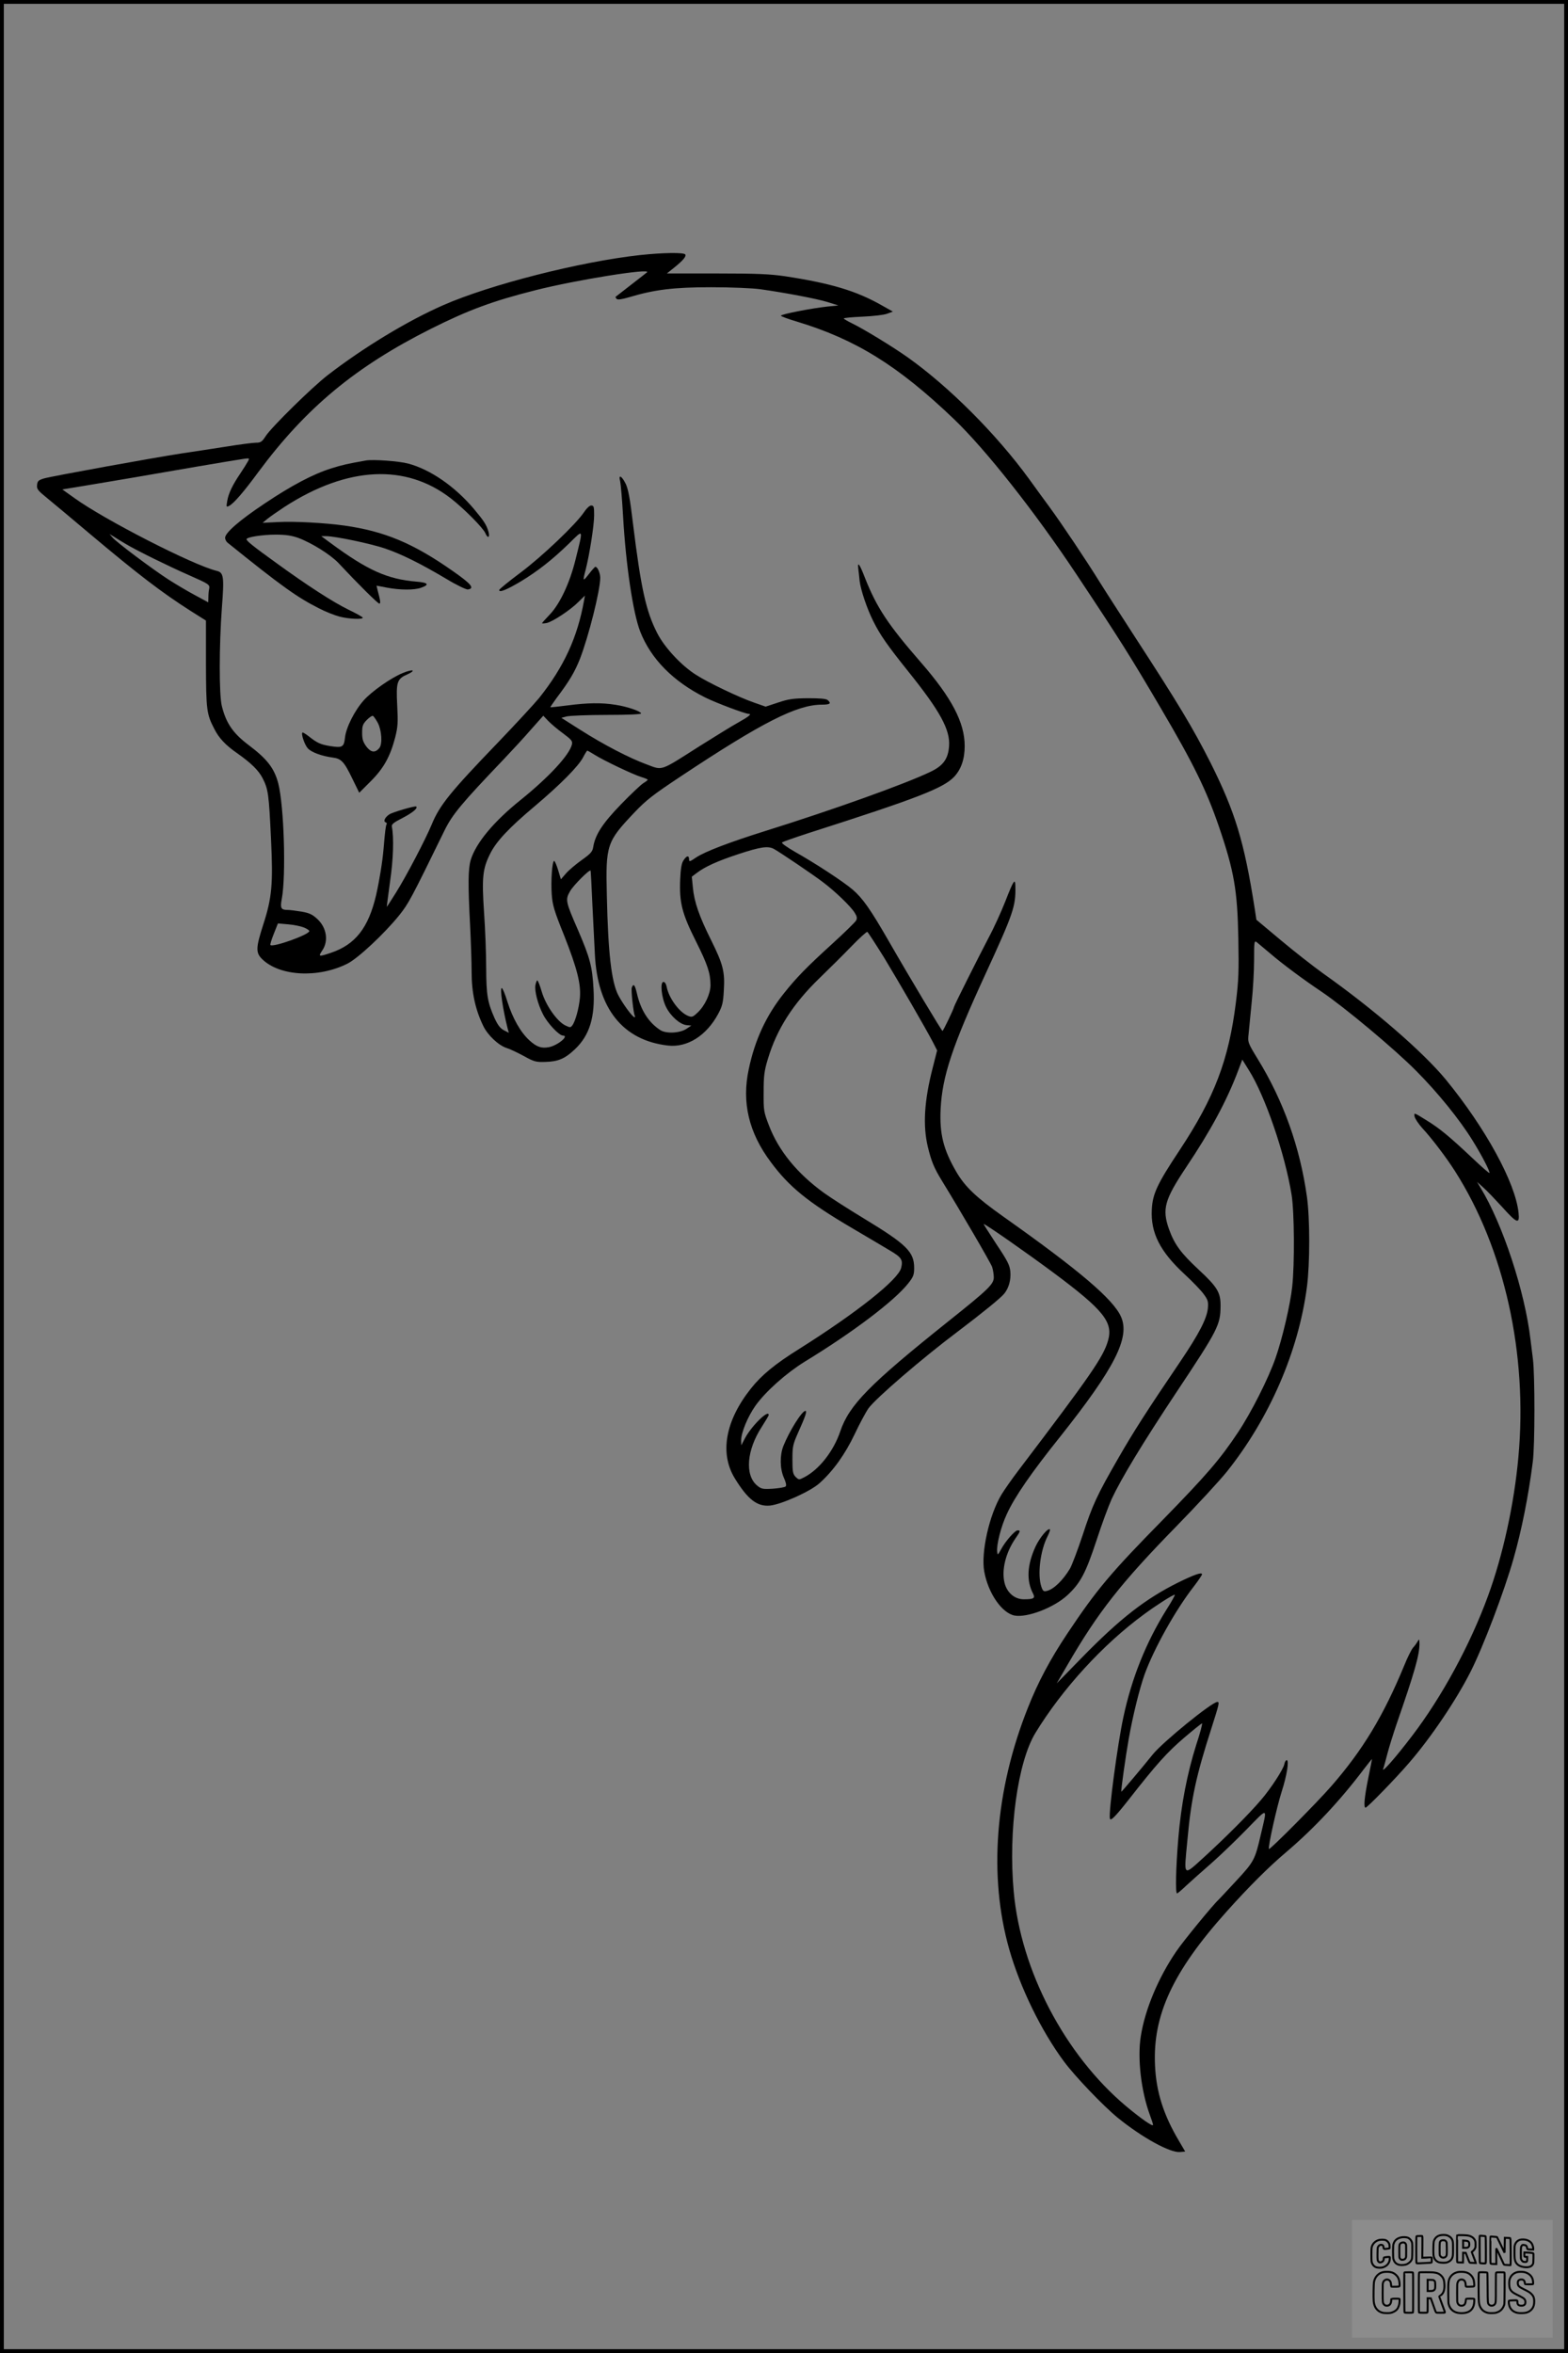 <?xml version="1.0" encoding="UTF-8"?>
<svg xmlns="http://www.w3.org/2000/svg" version="1.0" width="1024pt" height="1536pt" viewBox="0 0 1024 1536" preserveAspectRatio="xMidYMid meet">
  <rect x="0" y="0" width="1024" height="1536" fill="#808080" stroke="none"/>
  <g transform="translate(0.00 0.00) scale(1)">
    <g transform="translate(0,1536) scale(0.1,-0.1)" fill="#000000" stroke="none">
      <path d="M4180 13695 c-391 -43 -980 -193 -1285 -327 -233 -102 -522 -277 -755 -457 -101 -78 -366 -338 -405 -398 -24 -37 -32 -43 -64 -43 -19 0 -105 -11 -191 -25 -85 -13 -218 -34 -295 -45 -188 -29 -844 -148 -897 -163 -37 -11 -43 -17 -46 -43 -3 -26 5 -36 64 -84 37 -30 166 -138 287 -240 307 -258 465 -379 652 -498 l100 -63 0 -282 c1 -299 4 -328 54 -424 30 -61 75 -108 150 -160 92 -65 139 -111 166 -163 37 -73 41 -102 55 -401 14 -289 6 -380 -51 -555 -48 -150 -50 -182 -8 -224 114 -113 367 -127 559 -30 70 36 239 194 337 315 62 78 76 104 295 552 52 106 109 175 389 468 52 55 132 141 176 192 l81 91 33 -35 c19 -19 62 -56 97 -81 55 -41 62 -50 57 -72 -17 -69 -148 -211 -335 -362 -176 -141 -292 -281 -326 -392 -17 -59 -18 -158 -4 -426 5 -102 10 -240 10 -306 0 -132 24 -244 76 -351 29 -61 100 -127 152 -144 21 -6 71 -30 112 -52 68 -38 81 -41 141 -39 84 2 129 21 194 83 95 90 132 209 121 394 -8 146 -23 202 -100 381 -84 192 -85 201 -52 258 22 38 125 141 133 133 1 -2 7 -104 12 -227 6 -124 13 -268 16 -320 17 -354 183 -561 476 -595 127 -15 253 64 330 208 26 49 32 72 36 151 8 122 -5 172 -83 329 -77 154 -110 248 -119 343 l-7 71 33 25 c56 42 136 78 276 124 137 45 188 53 226 33 37 -20 258 -169 322 -218 81 -61 181 -158 206 -198 16 -25 18 -37 10 -52 -6 -11 -77 -80 -158 -154 -166 -151 -233 -220 -314 -322 -115 -144 -189 -303 -229 -494 -47 -217 0 -415 144 -607 119 -161 242 -261 526 -428 102 -60 217 -128 255 -151 73 -43 83 -60 70 -112 -19 -77 -289 -291 -665 -528 -159 -99 -247 -172 -316 -259 -167 -210 -205 -422 -106 -585 85 -139 147 -187 231 -179 75 8 263 92 323 146 91 82 167 189 230 321 32 68 73 144 90 168 47 65 351 327 583 501 160 121 282 220 304 248 30 38 44 90 39 145 -4 41 -19 70 -92 179 -47 72 -84 130 -82 130 12 0 285 -191 456 -318 328 -244 391 -323 356 -444 -31 -107 -112 -224 -586 -848 -41 -54 -90 -124 -109 -155 -81 -134 -136 -381 -113 -505 26 -141 115 -270 198 -286 83 -15 256 51 345 133 85 79 119 143 190 358 34 105 79 226 99 270 62 133 201 363 425 700 270 406 285 436 286 559 1 89 -21 125 -144 239 -116 108 -157 164 -193 264 -46 131 -29 191 112 403 159 237 266 435 339 629 l28 74 43 -69 c106 -168 235 -543 279 -814 18 -113 20 -451 4 -598 -12 -116 -65 -342 -109 -467 -47 -135 -159 -356 -245 -485 -118 -178 -209 -282 -490 -570 -342 -348 -433 -456 -625 -744 -112 -168 -192 -318 -258 -486 -214 -538 -257 -1098 -121 -1575 72 -252 209 -532 358 -733 72 -97 256 -289 350 -366 159 -129 342 -230 407 -224 l34 3 -41 70 c-101 170 -148 319 -156 491 -16 329 116 613 466 1004 143 160 276 293 391 390 180 153 351 335 508 543 29 38 52 66 52 64 0 -2 -11 -59 -25 -127 -25 -124 -31 -190 -17 -190 11 0 195 189 282 290 145 167 310 412 404 598 83 164 220 525 280 737 53 185 98 411 126 633 14 105 14 565 1 669 -5 43 -13 101 -16 128 -36 313 -182 756 -327 993 l-22 37 41 -37 c23 -20 78 -78 123 -127 97 -108 115 -115 107 -38 -20 196 -216 554 -476 871 -150 181 -467 456 -802 693 -64 46 -188 143 -275 216 l-159 133 -12 79 c-68 431 -126 623 -287 945 -116 229 -208 382 -496 825 -89 138 -192 297 -228 355 -92 148 -246 378 -328 490 -38 52 -99 135 -134 184 -212 291 -521 601 -793 794 -99 70 -286 184 -364 222 -29 14 -52 28 -53 31 0 4 55 9 123 12 67 3 139 11 160 19 l38 14 -73 41 c-165 94 -331 144 -633 190 -97 14 -182 18 -445 18 l-325 0 45 36 c60 48 83 75 75 88 -8 14 -148 12 -295 -4z m45 -113 c-6 -5 -53 -42 -105 -82 -52 -40 -97 -75 -99 -77 -3 -2 0 -8 6 -14 7 -7 31 -4 79 10 170 51 295 66 539 66 128 0 270 -6 320 -13 163 -23 369 -62 440 -84 l70 -22 -70 -7 c-103 -11 -305 -50 -305 -60 0 -4 46 -21 103 -38 384 -116 661 -287 1026 -636 207 -198 528 -604 800 -1013 288 -433 352 -535 553 -877 212 -360 296 -532 378 -770 100 -293 121 -417 127 -730 4 -216 2 -274 -16 -420 -47 -375 -140 -619 -366 -961 -148 -223 -178 -287 -183 -390 -8 -152 53 -273 214 -422 52 -48 108 -106 125 -130 28 -38 31 -50 27 -93 -7 -68 -58 -166 -178 -344 -220 -324 -311 -467 -404 -629 -143 -248 -171 -309 -236 -508 -33 -99 -70 -196 -82 -217 -46 -77 -106 -135 -150 -146 -22 -6 -27 -2 -37 26 -27 78 -8 237 41 332 11 22 17 41 15 43 -12 13 -67 -53 -95 -113 -54 -119 -60 -220 -16 -305 16 -31 6 -38 -60 -38 -60 0 -110 43 -126 108 -20 84 8 196 70 287 34 49 36 55 16 55 -18 0 -81 -72 -109 -125 -21 -38 -22 -39 -25 -14 -5 44 25 164 63 245 51 112 159 269 349 506 356 448 457 647 397 782 -50 114 -272 303 -770 655 -176 125 -248 193 -305 290 -86 148 -111 249 -103 414 11 212 76 408 292 877 184 400 199 444 196 575 -1 55 -12 39 -66 -100 -26 -66 -74 -172 -108 -235 -68 -130 -227 -446 -227 -454 0 -9 -70 -156 -75 -156 -5 0 -211 343 -350 585 -122 212 -171 281 -237 338 -61 52 -241 170 -376 246 -52 30 -90 57 -85 61 4 5 80 31 168 60 716 229 884 294 956 369 46 49 69 116 69 201 0 153 -84 314 -287 547 -214 246 -287 356 -364 550 -35 91 -50 111 -44 62 2 -19 7 -56 9 -82 7 -58 48 -181 89 -262 45 -90 89 -154 230 -330 207 -258 273 -379 265 -486 -6 -84 -39 -129 -125 -169 -168 -80 -632 -246 -1073 -384 -236 -74 -396 -135 -453 -173 -43 -29 -47 -30 -47 -13 0 28 -16 25 -36 -6 -13 -18 -19 -54 -22 -127 -6 -150 12 -221 103 -402 77 -154 94 -207 95 -285 0 -57 -36 -134 -83 -179 -33 -31 -38 -33 -65 -22 -57 24 -124 116 -138 188 -4 20 -12 33 -21 33 -24 0 -13 -104 17 -164 30 -60 91 -114 134 -118 l31 -3 -35 -23 c-44 -27 -133 -31 -170 -5 -76 50 -127 132 -151 240 -13 55 -22 65 -33 36 -6 -16 11 -170 20 -185 3 -4 2 -8 -3 -8 -13 1 -78 90 -106 145 -44 86 -66 276 -74 650 -8 330 -1 350 179 540 78 82 120 115 307 239 529 351 756 466 918 466 54 0 64 8 38 30 -10 9 -52 12 -129 12 -95 -1 -126 -5 -194 -28 l-82 -27 -77 27 c-98 34 -299 130 -378 181 -95 60 -204 177 -252 270 -74 143 -107 293 -159 715 -19 161 -31 226 -47 260 -27 55 -50 66 -37 18 4 -18 13 -121 19 -228 18 -318 65 -632 112 -753 70 -179 216 -326 424 -430 70 -35 262 -107 284 -107 23 0 1 -18 -67 -56 -37 -20 -150 -90 -252 -154 -264 -168 -240 -160 -347 -120 -114 42 -280 128 -434 226 l-123 78 34 9 c19 5 138 10 263 10 142 0 226 4 224 10 -5 15 -93 45 -167 56 -93 15 -184 13 -314 -4 -61 -8 -111 -13 -112 -12 -1 1 18 29 42 62 83 110 117 168 151 253 58 150 133 449 133 531 -1 32 -18 71 -32 71 -3 0 -22 -21 -42 -47 -40 -52 -42 -50 -21 29 25 99 55 288 55 354 0 56 -2 64 -19 64 -11 0 -30 -18 -46 -42 -52 -79 -276 -292 -417 -397 -76 -57 -138 -107 -138 -113 0 -18 48 1 142 57 109 66 204 140 316 249 95 93 92 101 40 -109 -38 -153 -102 -288 -168 -357 -28 -29 -50 -54 -50 -56 0 -3 13 -2 30 1 39 8 157 86 209 139 l41 40 -6 -33 c-43 -241 -132 -433 -292 -634 -31 -38 -152 -169 -268 -290 -313 -325 -383 -411 -435 -538 -41 -98 -163 -332 -233 -444 -32 -51 -59 -93 -60 -93 -1 0 9 73 21 163 22 148 26 291 12 361 -3 15 12 27 73 58 63 33 99 63 86 73 -7 6 -154 -37 -175 -51 -28 -18 -42 -46 -25 -52 7 -2 10 -8 7 -12 -6 -10 -11 -51 -20 -160 -7 -84 -27 -207 -49 -304 -50 -213 -135 -322 -295 -376 -81 -27 -84 -26 -56 16 42 62 28 149 -33 205 -31 29 -51 39 -103 48 -36 6 -77 11 -90 11 -44 0 -50 11 -39 71 29 151 15 609 -23 756 -26 98 -72 158 -193 249 -102 77 -147 142 -175 254 -19 73 -18 397 0 642 16 207 12 231 -36 242 -154 38 -729 332 -926 474 l-80 57 134 22 c74 12 226 38 339 57 222 39 639 110 708 120 42 6 43 6 31 -16 -7 -13 -29 -48 -49 -78 -53 -78 -78 -132 -86 -180 -7 -40 -6 -42 13 -32 31 17 95 91 189 219 312 421 635 689 1129 937 246 123 403 181 680 251 268 68 764 147 730 117z m-3402 -1774 c74 -44 284 -147 412 -203 131 -58 136 -61 131 -89 -3 -11 -5 -36 -5 -54 l-1 -34 -87 47 c-49 26 -126 72 -173 102 -108 70 -339 243 -365 274 l-20 23 28 -17 c15 -10 51 -32 80 -49z m3060 -1375 c60 -38 252 -129 304 -145 23 -7 43 -15 43 -18 0 -3 -13 -13 -28 -22 -15 -9 -81 -71 -146 -138 -120 -124 -169 -198 -182 -280 -5 -30 -17 -43 -76 -85 -39 -28 -85 -67 -102 -87 l-33 -38 -18 60 c-10 33 -22 60 -26 60 -13 0 -22 -128 -16 -216 5 -72 15 -107 82 -273 84 -213 110 -315 102 -406 -6 -66 -29 -151 -49 -178 -12 -16 -15 -16 -48 0 -54 28 -126 131 -152 219 -12 41 -25 74 -29 74 -3 0 -9 -13 -12 -29 -8 -37 15 -126 49 -192 28 -57 105 -139 130 -139 44 0 -34 -65 -92 -76 -49 -9 -80 2 -127 45 -58 53 -109 144 -143 251 -15 50 -32 90 -37 90 -14 0 7 -140 38 -263 l8 -29 -33 17 c-23 12 -39 33 -60 78 -46 104 -54 150 -55 327 0 91 -6 255 -14 365 -15 228 -9 283 39 380 40 82 124 171 293 313 168 142 286 261 316 320 12 23 24 42 26 42 3 0 24 -12 48 -27z m-1897 -1128 c19 -8 34 -18 34 -23 0 -23 -237 -108 -254 -91 -3 3 7 35 22 73 l27 68 68 -6 c38 -3 84 -13 103 -21z m3787 -195 c101 -167 272 -462 321 -556 l26 -51 -29 -114 c-55 -214 -65 -375 -32 -514 24 -99 41 -139 93 -224 121 -197 317 -533 327 -561 6 -18 11 -49 11 -68 0 -45 -34 -78 -300 -290 -512 -409 -645 -544 -703 -717 -44 -129 -138 -249 -236 -299 -33 -17 -34 -17 -55 3 -18 19 -21 33 -21 114 0 85 3 98 38 177 46 102 59 140 47 140 -23 0 -105 -132 -144 -229 -24 -61 -23 -148 3 -207 14 -31 18 -51 12 -57 -6 -6 -43 -12 -83 -15 -68 -4 -76 -2 -104 21 -81 68 -68 231 31 383 24 38 45 72 45 77 1 40 -113 -72 -155 -152 l-24 -46 -1 32 c0 51 43 155 93 226 67 94 201 213 322 288 315 192 586 397 676 511 34 43 39 56 39 101 0 106 -50 154 -330 324 -96 58 -213 133 -259 166 -174 126 -296 274 -360 442 -33 86 -35 96 -34 215 0 106 4 139 27 215 59 198 165 363 340 532 61 59 154 151 206 205 52 54 99 96 104 95 4 -2 53 -77 109 -167z m2521 27 c80 -69 219 -172 337 -251 147 -99 478 -375 617 -516 140 -140 286 -320 370 -457 58 -93 115 -203 109 -210 -3 -2 -51 40 -108 94 -152 143 -215 196 -305 251 -80 50 -81 50 -76 24 3 -15 26 -49 51 -77 59 -63 155 -189 213 -280 323 -507 476 -1194 414 -1867 -28 -308 -101 -641 -199 -908 -116 -317 -301 -657 -494 -910 -107 -141 -201 -248 -190 -217 4 10 16 54 27 97 11 43 39 132 61 197 118 340 149 449 149 523 -1 31 -2 33 -12 15 -6 -11 -19 -29 -30 -41 -10 -11 -36 -63 -57 -115 -135 -327 -270 -552 -477 -789 -92 -106 -401 -417 -407 -410 -8 10 52 278 83 374 34 105 50 206 33 206 -6 0 -13 -12 -16 -28 -7 -33 -88 -158 -152 -232 -79 -93 -234 -247 -365 -367 -148 -134 -139 -142 -115 110 24 266 57 417 156 724 52 163 54 173 39 173 -35 0 -358 -263 -422 -343 -69 -86 -203 -245 -205 -243 -4 3 28 231 48 343 26 149 71 331 104 423 61 168 201 419 320 572 30 39 55 76 55 81 0 16 -51 -2 -155 -53 -215 -107 -380 -235 -632 -493 l-162 -166 71 122 c199 343 348 533 710 903 137 140 285 301 330 357 278 348 468 785 523 1206 20 151 20 447 0 589 -45 322 -153 625 -320 897 -66 108 -67 111 -61 165 3 30 12 123 20 205 9 83 16 208 16 279 0 121 1 128 18 115 9 -8 48 -40 86 -72z m-676 -4284 c-133 -213 -227 -446 -282 -704 -37 -172 -96 -610 -88 -659 3 -22 33 8 123 122 182 233 251 309 363 405 60 51 112 93 116 93 4 0 -12 -62 -37 -137 -60 -189 -100 -396 -118 -614 -16 -193 -20 -359 -8 -359 3 0 32 24 62 53 31 28 104 94 163 145 58 51 162 151 231 222 141 144 134 147 91 -35 -38 -165 -44 -177 -161 -303 -60 -65 -111 -119 -114 -122 -33 -29 -231 -270 -277 -338 -117 -171 -205 -380 -232 -555 -23 -142 2 -359 60 -515 11 -29 20 -57 20 -63 0 -14 -80 42 -177 123 -399 336 -687 885 -733 1401 -36 396 26 845 142 1035 175 287 441 578 709 774 81 60 188 128 201 128 4 0 -20 -44 -54 -97z"></path>
      <path d="M2390 12354 c-119 -21 -155 -29 -225 -51 -119 -37 -261 -112 -437 -230 -165 -110 -258 -191 -258 -224 0 -10 8 -26 18 -33 351 -283 454 -356 595 -427 42 -22 103 -46 134 -54 60 -16 154 -20 152 -7 0 4 -41 27 -91 51 -106 52 -270 158 -475 307 -153 110 -193 143 -193 154 0 14 105 30 190 30 66 0 104 -6 147 -21 89 -33 210 -109 262 -163 129 -138 258 -266 268 -266 10 0 8 16 -12 91 l-6 26 68 -13 c84 -16 177 -17 222 -1 58 20 48 34 -28 40 -191 16 -319 73 -562 252 l-61 45 33 0 c61 -1 282 -47 379 -79 110 -37 235 -99 405 -200 66 -40 129 -70 140 -69 47 7 24 35 -99 121 -258 181 -445 259 -706 296 -129 18 -331 29 -435 23 l-100 -5 30 25 c17 14 69 50 116 81 409 263 789 282 1084 53 87 -68 211 -193 225 -227 15 -36 31 -29 20 10 -13 45 -29 70 -97 151 -124 146 -284 256 -428 294 -60 16 -228 28 -275 20z"></path>
      <path d="M2629 10966 c-74 -30 -200 -118 -253 -177 -60 -67 -116 -178 -123 -244 -7 -63 -17 -68 -99 -55 -60 10 -83 20 -137 63 -21 16 -40 28 -42 25 -10 -9 15 -82 36 -104 24 -25 88 -49 160 -59 58 -7 76 -26 131 -140 l44 -90 75 75 c85 85 127 161 160 287 17 68 19 95 13 210 -8 153 -1 172 69 202 22 10 36 20 31 24 -5 3 -35 -4 -65 -17z m-161 -326 c25 -50 30 -136 10 -162 -27 -34 -55 -31 -85 8 -22 30 -28 48 -28 90 0 45 4 57 30 84 16 16 34 29 40 27 5 -2 20 -23 33 -47z"></path>
    </g>
  </g>
  <rect x="0.0" y="0.0" width="1024.0" height="1536.0" fill="none" stroke="black" stroke-width="5"></rect>
  <g transform="translate(882.93 1449.20) scale(0.128)" opacity="1.0">
    <rect x="0" y="0" width="1024.0" height="600.0" fill="white" fill-opacity="0.1"></rect>
    <g transform="translate(0,650) scale(0.1,-0.1)" stroke="none">
      <path fill="none" stroke="#000000" stroke-width="100" d="M4491 5720 c-164 -43 -269 -147 -319 -315 -19 -65 -29 -577 -13 -693 25 -190 116 -310 276 -367 63 -23 284 -32 370 -16 122 22 249 110 294 205 51 104 56 150 56 496 0 341 -4 385 -48 478 -46 100 -156 184 -282 217 -83 21 -241 19 -334 -5z m270 -273 c19 -12 43 -40 54 -62 18 -37 20 -64 23 -320 5 -339 -1 -384 -56 -436 -87 -82 -235 -56 -289 51 -22 43 -23 53 -23 335 0 314 7 370 52 412 34 32 66 42 139 42 53 1 73 -4 100 -22z"></path>
      <path fill="none" stroke="#000000" stroke-width="100" d="M5367 5723 c-4 -3 -7 -311 -7 -683 0 -618 1 -679 17 -691 12 -10 51 -14 152 -14 l136 0 3 248 2 248 67 -3 67 -3 34 -85 c18 -47 58 -152 89 -235 30 -82 63 -158 73 -168 14 -15 40 -19 165 -24 l148 -6 -5 34 c-4 19 -49 143 -102 276 -53 133 -96 246 -96 251 0 6 15 19 33 31 53 33 104 92 134 156 27 57 28 67 27 195 0 115 -4 144 -23 193 -31 80 -76 135 -148 183 -83 56 -166 82 -303 94 -129 11 -453 14 -463 3z m541 -300 c55 -27 77 -73 77 -163 0 -61 -4 -82 -23 -111 -34 -55 -73 -69 -191 -69 l-101 0 0 187 0 186 101 -6 c66 -4 114 -12 137 -24z"></path>
      <path fill="none" stroke="#000000" stroke-width="100" d="M6514 5685 c-4 -9 -5 -320 -2 -690 3 -511 7 -678 16 -687 19 -19 273 -30 291 -13 11 11 13 126 12 675 -1 364 -6 672 -11 685 -11 28 -27 31 -187 40 -99 6 -114 5 -119 -10z"></path>
      <path fill="none" stroke="#000000" stroke-width="100" d="M3355 5683 c-27 -3 -55 -9 -62 -15 -10 -8 -13 -150 -13 -683 0 -592 2 -674 15 -685 12 -10 52 -11 173 -6 362 15 578 29 590 38 8 7 12 46 12 129 0 108 -2 119 -20 129 -11 6 -24 9 -28 7 -4 -3 -103 -8 -221 -12 l-214 -7 5 545 c4 384 2 549 -5 556 -11 11 -120 12 -232 4z"></path>
      <path fill="none" stroke="#000000" stroke-width="100" d="M7067 5654 c-4 -4 -7 -310 -7 -680 0 -625 1 -673 18 -692 15 -18 31 -21 152 -24 l134 -3 -3 400 c-2 277 1 397 8 390 11 -11 153 -311 251 -530 96 -215 128 -281 142 -292 7 -6 82 -14 165 -17 l153 -7 11 28 c14 34 3 1333 -11 1347 -5 5 -70 11 -144 14 l-136 5 -1 -54 c-1 -30 -5 -200 -8 -379 l-6 -325 -73 150 c-40 83 -123 256 -184 385 -61 129 -117 242 -125 252 -11 12 -40 18 -121 22 -59 4 -130 9 -157 12 -28 3 -54 2 -58 -2z"></path>
      <path fill="none" stroke="#000000" stroke-width="100" d="M2507 5614 c-220 -49 -342 -159 -394 -357 -24 -91 -24 -641 0 -740 57 -233 232 -339 510 -310 56 6 127 21 158 33 76 29 187 114 226 174 64 95 67 114 71 505 2 232 -1 371 -8 404 -27 126 -116 235 -228 278 -74 29 -236 35 -335 13z m191 -281 c15 -11 36 -35 47 -54 19 -32 20 -52 20 -349 0 -309 0 -316 -23 -362 -31 -62 -75 -89 -155 -95 -53 -4 -67 -2 -97 19 -19 13 -44 41 -55 63 -19 37 -20 60 -20 350 0 337 2 351 60 405 54 51 169 63 223 23z"></path>
      <path fill="none" stroke="#000000" stroke-width="100" d="M8568 5491 c-133 -43 -219 -134 -262 -280 -13 -45 -16 -107 -16 -343 0 -320 9 -395 60 -506 73 -156 258 -255 506 -269 191 -11 324 47 376 165 19 42 22 70 26 288 4 209 3 242 -11 256 -19 18 -186 38 -347 41 l-105 2 -3 -95 c-1 -52 2 -102 7 -109 6 -10 33 -16 75 -19 l66 -4 0 -105 c0 -98 -1 -105 -26 -130 -23 -23 -31 -25 -99 -21 -64 3 -79 7 -112 34 -21 16 -49 52 -63 80 -25 49 -25 51 -25 324 0 303 6 348 56 402 28 29 32 30 99 26 105 -6 152 -50 167 -158 8 -53 9 -54 48 -62 22 -5 90 -10 150 -11 l110 -2 3 43 c4 52 -30 180 -66 245 -53 99 -179 183 -317 212 -96 20 -226 18 -297 -4z"></path>
      <path fill="none" stroke="#000000" stroke-width="100" d="M1390 5484 c-203 -45 -359 -207 -390 -404 -13 -83 -13 -616 0 -694 20 -123 100 -235 203 -281 98 -45 271 -51 387 -13 211 67 340 238 340 451 0 54 -3 69 -17 74 -24 9 -264 -15 -280 -28 -7 -7 -13 -31 -13 -60 0 -56 -13 -95 -43 -128 -31 -34 -95 -61 -144 -61 -35 0 -48 6 -77 35 -52 52 -58 99 -54 423 3 257 5 280 24 323 42 89 120 132 202 109 53 -14 72 -42 81 -120 11 -90 15 -92 150 -79 62 6 125 15 138 20 25 9 25 10 21 107 -3 82 -9 106 -33 155 -33 68 -97 130 -163 160 -60 27 -235 33 -332 11z"></path>
      <path fill="none" stroke="#000000" stroke-width="100" d="M1600 3845 c-239 -44 -424 -235 -476 -495 -22 -109 -33 -831 -15 -1000 31 -300 174 -492 425 -572 45 -15 100 -21 211 -25 181 -6 263 8 380 66 147 73 214 152 266 311 26 78 32 117 37 219 4 98 2 125 -9 132 -22 14 -393 11 -407 -3 -7 -7 -12 -39 -12 -73 0 -169 -84 -275 -217 -275 -68 0 -110 18 -150 64 -65 73 -68 99 -68 606 0 446 1 456 22 515 78 208 337 201 392 -11 6 -23 13 -75 16 -115 3 -41 10 -78 15 -83 10 -10 289 -10 357 0 63 9 67 18 60 147 -12 210 -62 331 -181 445 -86 82 -165 123 -280 146 -94 19 -261 20 -366 1z"></path>
      <path fill="none" stroke="#000000" stroke-width="100" d="M5376 3840 c-151 -39 -268 -118 -350 -237 -106 -157 -118 -245 -114 -863 4 -463 5 -477 27 -550 33 -106 72 -178 131 -243 123 -135 290 -197 526 -197 326 0 528 127 610 384 34 106 48 339 20 349 -29 12 -386 9 -400 -2 -7 -6 -16 -44 -20 -85 -17 -192 -81 -266 -226 -266 -93 1 -163 55 -197 152 -16 48 -18 92 -18 503 0 437 1 452 22 520 26 81 57 119 121 147 78 35 188 8 237 -56 30 -40 55 -133 55 -206 0 -92 6 -95 157 -92 70 1 161 5 201 8 87 8 88 9 78 158 -12 189 -62 314 -170 422 -76 76 -130 109 -241 144 -102 33 -337 38 -449 10z"></path>
      <path fill="none" stroke="#000000" stroke-width="100" d="M8441 3845 c-204 -45 -357 -196 -406 -402 -24 -99 -17 -331 13 -416 47 -137 141 -225 342 -323 334 -162 396 -203 438 -284 19 -37 23 -57 20 -116 -3 -59 -8 -77 -30 -107 -39 -50 -98 -70 -190 -65 -137 7 -187 57 -188 185 0 95 4 94 -223 86 -106 -3 -198 -10 -204 -16 -17 -13 -17 -107 1 -200 44 -226 196 -375 436 -423 103 -20 339 -15 435 10 199 53 340 189 391 377 21 78 28 222 15 311 -16 115 -56 191 -145 276 -85 81 -145 117 -386 235 -250 122 -298 173 -301 319 -3 109 52 167 164 175 115 8 183 -49 194 -164 3 -32 10 -64 16 -70 10 -14 340 -17 387 -4 24 7 25 9 22 92 -5 150 -54 269 -153 369 -69 70 -189 133 -297 155 -90 18 -265 18 -351 0z"></path>
      <path fill="none" stroke="#000000" stroke-width="100" d="M2710 3833 c-14 -2 -29 -9 -35 -14 -7 -7 -9 -354 -7 -1017 3 -910 5 -1008 20 -1019 20 -16 384 -18 413 -3 19 10 19 32 19 1019 0 923 -1 1010 -16 1022 -13 10 -61 14 -193 16 -97 1 -187 -1 -201 -4z"></path>
      <path fill="none" stroke="#000000" stroke-width="100" d="M3455 3833 c-47 -12 -45 32 -45 -1034 0 -987 0 -1009 19 -1019 12 -6 98 -10 210 -10 159 0 192 3 205 16 14 13 16 61 16 370 l0 355 81 -3 82 -3 88 -245 c49 -135 105 -292 124 -350 20 -58 45 -113 57 -122 18 -16 45 -18 229 -18 184 0 210 2 216 16 7 19 16 -7 -153 448 -74 197 -134 362 -134 366 0 4 23 22 50 40 162 104 228 273 217 560 -8 225 -46 336 -153 450 -104 110 -219 160 -413 179 -101 11 -657 13 -696 4z m721 -409 c64 -48 69 -61 72 -231 4 -176 -7 -223 -59 -267 -43 -36 -89 -46 -216 -46 l-113 0 0 286 0 286 144 -4 c127 -3 148 -5 172 -24z"></path>
      <path fill="none" stroke="#000000" stroke-width="100" d="M6510 3834 c-51 -11 -50 7 -50 -683 1 -672 7 -842 35 -951 45 -175 148 -311 289 -380 117 -58 200 -73 376 -68 124 4 156 9 225 32 108 37 176 79 246 153 61 66 117 169 140 258 9 37 13 248 16 831 4 727 3 782 -13 795 -13 11 -57 14 -204 14 -171 0 -190 -2 -209 -19 -21 -19 -21 -19 -21 -746 0 -782 0 -782 -52 -861 -64 -95 -228 -106 -302 -19 -61 73 -60 64 -66 877 -4 562 -8 745 -17 754 -13 13 -341 23 -393 13z"></path>
    </g>
  </g>
</svg>
